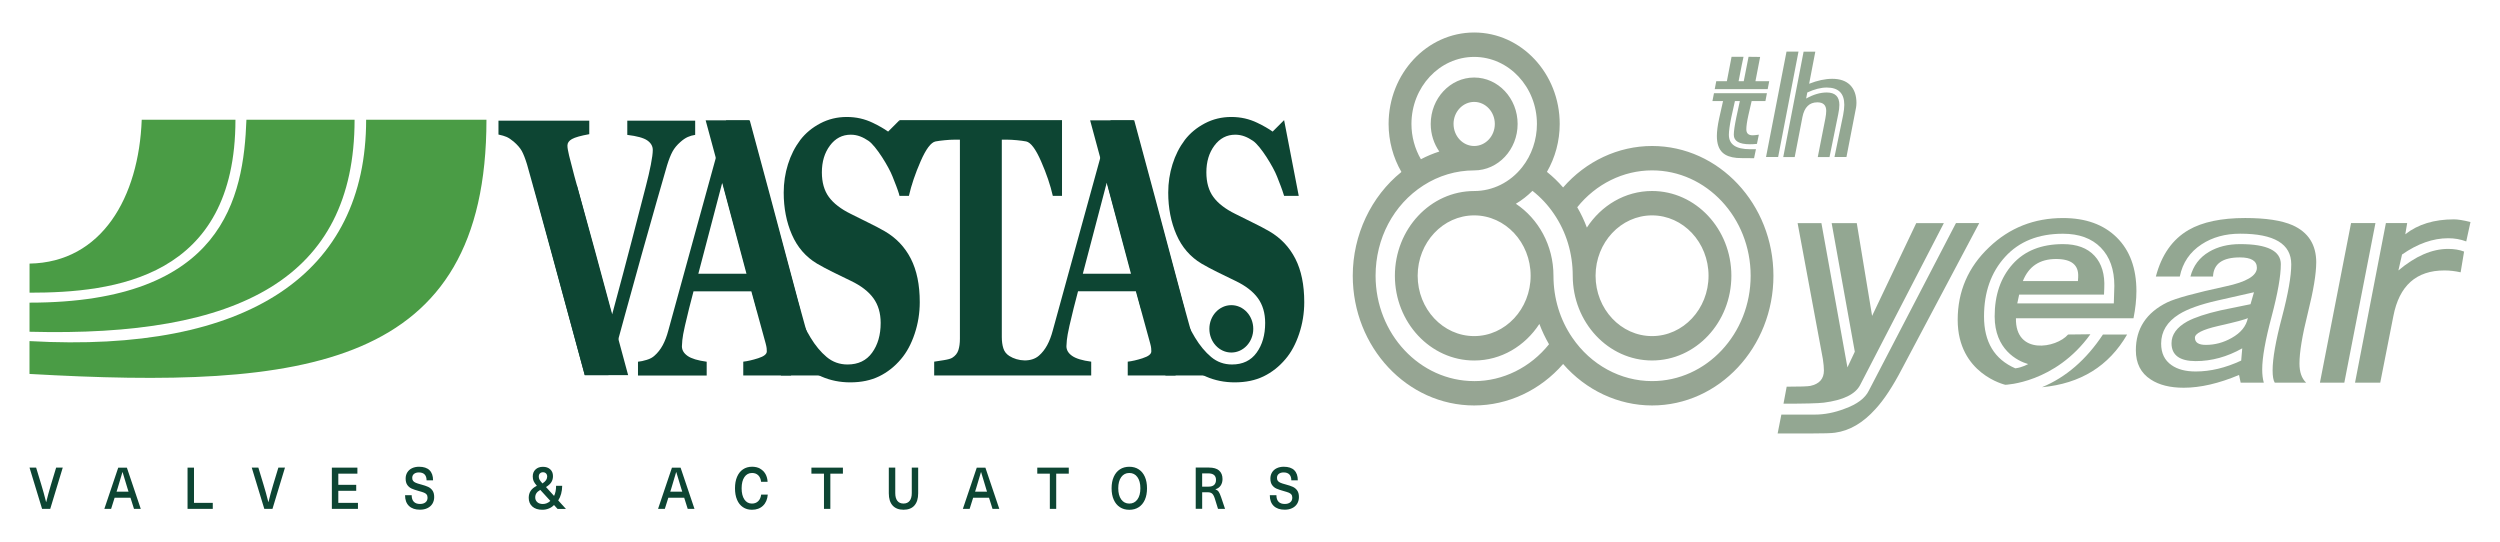 <?xml version="1.0" encoding="UTF-8"?>
<svg id="Layer_1" xmlns="http://www.w3.org/2000/svg" version="1.1" viewBox="0 0 949.36 205.92">
  <!-- Generator: Adobe Illustrator 29.3.1, SVG Export Plug-In . SVG Version: 2.1.0 Build 151)  -->
  <defs>
    <style>
      .st0 {
        fill: #4a9c45;
      }

      .st1 {
        fill: #93a792;
      }

      .st2 {
        fill: #0d4533;
      }

      .st3 {
        fill: #96a593;
      }
    </style>
  </defs>
  <path class="st2" d="M15.98,193.24l-4.77-15.67h2.51l1.98,6.54c.58,1.88,1.19,4.06,1.81,6.56h.04c.49-2.01,1.09-4.2,1.79-6.56l1.98-6.54h2.51l-4.75,15.67h-3.1Z"/>
  <path class="st2" d="M43.53,189l-1.34,4.25h-2.57l5.28-15.66h3.28l5.28,15.66h-2.57l-1.34-4.25h-6.01ZM48.42,185.48c-.82-2.61-1.44-4.69-1.88-6.22h-.04c-.72,2.54-1.34,4.61-1.85,6.22l-.39,1.23h4.55l-.39-1.23Z"/>
  <polygon class="st2" points="71.22 177.58 71.22 193.24 80.8 193.24 80.8 190.96 73.67 190.96 73.67 177.58 71.22 177.58"/>
  <path class="st2" d="M100.37,193.24l-4.77-15.67h2.51l1.98,6.54c.58,1.88,1.19,4.06,1.81,6.56h.04c.49-2.01,1.09-4.2,1.79-6.56l1.98-6.54h2.51l-4.75,15.67h-3.1Z"/>
  <polygon class="st2" points="126.02 177.58 126.02 193.24 135.93 193.24 135.93 190.96 128.47 190.96 128.47 186.38 135.27 186.38 135.27 184.11 128.47 184.11 128.47 179.87 135.72 179.87 135.72 177.58 126.02 177.58"/>
  <path class="st2" d="M163.1,178.56c.9.87,1.35,2.15,1.35,3.84h-2.46c0-.98-.25-1.73-.75-2.24-.5-.51-1.22-.76-2.16-.76-.79,0-1.41.19-1.86.56-.46.37-.68.88-.68,1.53,0,.47.11.85.34,1.13.22.29.56.53,1.02.72.46.2,1.11.41,1.97.63,1.11.29,2.01.6,2.7.91.69.32,1.24.78,1.67,1.4.43.62.64,1.44.64,2.48,0,.95-.23,1.79-.67,2.52-.45.73-1.08,1.29-1.9,1.68-.82.4-1.77.59-2.84.59-1.78,0-3.17-.47-4.16-1.42-.99-.95-1.49-2.31-1.49-4.08h2.51c0,1.1.27,1.93.82,2.49.54.56,1.32.83,2.34.83.9,0,1.6-.21,2.11-.64.51-.43.76-1,.76-1.74,0-.51-.12-.92-.35-1.21-.23-.29-.56-.53-.99-.7-.43-.18-1.08-.38-1.95-.62-1.14-.31-2.05-.62-2.73-.92-.68-.31-1.23-.77-1.66-1.37-.43-.61-.64-1.43-.64-2.45,0-.88.21-1.66.63-2.34.42-.68,1.01-1.21,1.78-1.58.77-.37,1.66-.56,2.68-.56,1.75,0,3.08.44,3.98,1.31"/>
  <path class="st2" d="M210.39,191.75c-.53.59-1.18,1.04-1.96,1.35-.77.32-1.6.48-2.49.48-1.62,0-2.88-.41-3.79-1.23-.91-.82-1.37-1.92-1.37-3.3,0-1.03.25-1.92.75-2.67.5-.75,1.28-1.39,2.34-1.9-.6-.69-1.01-1.28-1.23-1.78-.22-.5-.33-1.1-.33-1.8,0-1.09.35-1.96,1.06-2.63.71-.67,1.64-1,2.81-1s2.08.32,2.77.96c.69.64,1.04,1.49,1.04,2.56,0,.86-.2,1.63-.61,2.29-.41.66-1.09,1.28-2.04,1.87l3.06,3.37c.52-1.03.77-2.31.77-3.85h2.32c-.01,1.1-.15,2.12-.41,3.06-.26.94-.62,1.77-1.1,2.51l2.94,3.23h-3.18l-1.36-1.5ZM209,190.23l-3.83-4.2c-.71.41-1.2.84-1.49,1.3-.29.45-.43.97-.43,1.56,0,.73.26,1.34.78,1.8.52.47,1.23.7,2.11.7,1.06,0,2.01-.39,2.85-1.17M205.03,179.78c-.29.29-.43.7-.43,1.23,0,.41.1.79.29,1.14.19.35.56.83,1.1,1.43.65-.43,1.11-.85,1.39-1.28.27-.42.41-.87.41-1.34s-.15-.88-.44-1.18c-.29-.3-.68-.45-1.15-.45s-.87.15-1.16.44"/>
  <path class="st2" d="M253.8,189l-1.34,4.25h-2.57l5.28-15.66h3.28l5.28,15.66h-2.57l-1.34-4.25h-6.01ZM258.69,185.48c-.82-2.61-1.44-4.69-1.88-6.22h-.04c-.72,2.54-1.34,4.61-1.85,6.22l-.39,1.23h4.55l-.39-1.23Z"/>
  <path class="st2" d="M288.64,177.98c.88.49,1.55,1.16,2.04,2.01.48.86.75,1.85.81,2.96h-2.47c-.11-1.04-.47-1.86-1.07-2.45-.6-.59-1.39-.89-2.35-.89-1.24,0-2.21.52-2.91,1.55s-1.06,2.45-1.06,4.26.35,3.22,1.05,4.26c.7,1.03,1.65,1.55,2.86,1.55.97,0,1.76-.3,2.38-.9.62-.6.99-1.44,1.13-2.51h2.51c-.15,1.8-.75,3.21-1.82,4.23-1.06,1.02-2.46,1.53-4.2,1.53-1.32,0-2.46-.33-3.43-.99-.97-.66-1.72-1.6-2.23-2.83-.52-1.22-.77-2.67-.77-4.35s.26-3.12.79-4.35c.52-1.22,1.27-2.17,2.25-2.83.98-.66,2.13-.99,3.46-.99,1.15,0,2.17.24,3.05.72"/>
  <polygon class="st2" points="308.13 177.58 308.13 179.87 312.9 179.87 312.9 193.24 315.32 193.24 315.32 179.87 320.09 179.87 320.09 177.58 308.13 177.58"/>
  <path class="st2" d="M347.24,191.97c-.96,1.07-2.33,1.6-4.13,1.6s-3.17-.54-4.14-1.6c-.97-1.07-1.45-2.62-1.45-4.64v-9.75h2.45v9.66c0,1.31.27,2.3.81,2.97.54.68,1.32,1.01,2.32,1.01s1.78-.34,2.32-1.01c.54-.67.82-1.66.82-2.97v-9.66h2.43v9.75c0,2.02-.48,3.57-1.44,4.64"/>
  <path class="st2" d="M369.55,189l-1.34,4.25h-2.57l5.28-15.66h3.28l5.28,15.66h-2.57l-1.34-4.25h-6.01ZM374.44,185.48c-.82-2.61-1.44-4.69-1.88-6.22h-.04c-.72,2.54-1.34,4.61-1.85,6.22l-.39,1.23h4.54l-.39-1.23Z"/>
  <polygon class="st2" points="393.9 177.58 393.9 179.87 398.67 179.87 398.67 193.24 401.09 193.24 401.09 179.87 405.86 179.87 405.86 177.58 393.9 177.58"/>
  <path class="st2" d="M432.43,178.24c1.01.66,1.79,1.6,2.33,2.83.54,1.23.81,2.67.81,4.35s-.27,3.12-.81,4.35c-.54,1.22-1.32,2.17-2.33,2.83-1.01.66-2.2.99-3.58.99s-2.56-.33-3.58-.99c-1.01-.66-1.79-1.6-2.33-2.83-.55-1.22-.82-2.67-.82-4.35s.27-3.12.82-4.35c.54-1.22,1.32-2.17,2.33-2.83,1.01-.66,2.2-.99,3.58-.99s2.57.33,3.58.99M425.78,181.17c-.75,1.04-1.13,2.46-1.13,4.25s.38,3.2,1.13,4.25c.75,1.04,1.78,1.56,3.07,1.56s2.31-.52,3.07-1.56c.76-1.04,1.13-2.46,1.13-4.25s-.38-3.2-1.13-4.25c-.75-1.04-1.78-1.56-3.07-1.56s-2.31.52-3.07,1.56"/>
  <path class="st2" d="M462.96,178.7c.85.75,1.28,1.82,1.28,3.21,0,.98-.24,1.82-.72,2.51-.48.69-1.14,1.14-1.97,1.36v.04c.51.19.92.49,1.22.9.3.41.61,1.11.94,2.09l1.49,4.42h-2.67l-1.22-3.94c-.28-.89-.62-1.51-1.01-1.85-.39-.34-.95-.51-1.68-.51h-2.1v6.29h-2.45v-15.67h4.99c1.74,0,3.04.38,3.89,1.12M456.52,184.8h2.42c.97,0,1.68-.23,2.14-.68.46-.46.69-1.08.69-1.87,0-1.66-.99-2.49-2.98-2.49h-2.28v5.04Z"/>
  <path class="st2" d="M491.48,178.56c.9.87,1.35,2.15,1.35,3.84h-2.46c0-.98-.25-1.73-.75-2.24-.5-.51-1.22-.76-2.16-.76-.79,0-1.41.19-1.86.56-.46.37-.68.88-.68,1.53,0,.47.11.85.34,1.13.22.29.56.53,1.02.72.46.2,1.11.41,1.97.63,1.11.29,2.01.6,2.7.91.69.32,1.24.78,1.67,1.4.43.62.64,1.44.64,2.48,0,.95-.23,1.79-.67,2.52-.45.73-1.08,1.29-1.9,1.68-.82.4-1.77.59-2.84.59-1.78,0-3.17-.47-4.16-1.42-.99-.95-1.49-2.31-1.49-4.08h2.51c0,1.1.27,1.93.82,2.49.54.56,1.32.83,2.34.83.9,0,1.6-.21,2.11-.64.51-.43.76-1,.76-1.74,0-.51-.12-.92-.35-1.21-.23-.29-.56-.53-.99-.7-.43-.18-1.08-.38-1.95-.62-1.14-.31-2.05-.62-2.73-.92-.68-.31-1.23-.77-1.66-1.37-.43-.61-.64-1.43-.64-2.45,0-.88.21-1.66.63-2.34.42-.68,1.01-1.21,1.78-1.58.77-.37,1.66-.56,2.68-.56,1.75,0,3.08.44,3.98,1.31"/>
  <path class="st2" d="M475.92,124.88c0,4.96-3.73,8.99-8.33,8.99s-8.34-4.03-8.34-8.99,3.73-9,8.34-9,8.33,4.03,8.33,9"/>
  <path class="st2" d="M263.99,51.22c-.99.14-1.93.4-2.83.81-.89.4-1.82,1.03-2.78,1.89-1.28,1.12-2.28,2.32-2.98,3.6-.7,1.28-1.4,3.05-2.09,5.29-.93,3.1-2.22,7.62-3.9,13.56-1.67,5.95-3.58,12.72-5.74,20.3-1.91,6.83-3.98,14.3-6.21,22.43-2.22,8.13-4.35,15.91-6.39,23.36h-9.01c-4.18-15.4-8.44-31.04-12.78-46.93-4.34-15.89-7.39-26.93-9.15-33.12-.69-2.25-1.36-3.94-1.99-5.09-.65-1.15-1.67-2.33-3.07-3.54-1.01-.85-1.92-1.44-2.69-1.78-.77-.34-1.81-.64-3.09-.91v-5.26h34.48v5.12c-3.23.58-5.41,1.2-6.57,1.85-1.15.65-1.72,1.47-1.72,2.45,0,.5.05,1.02.16,1.59.1.56.26,1.31.47,2.25.95,3.95,2.68,10.4,5.2,19.34,2.51,8.95,6.23,22.59,11.16,40.93,3.02-11.17,5.53-20.6,7.53-28.32,2-7.71,3.76-14.53,5.29-20.44.75-2.87,1.37-5.55,1.86-8.04.49-2.49.74-4.36.74-5.62,0-1.43-.69-2.63-2.06-3.6-1.37-.97-3.92-1.67-7.62-2.12v-5.39h25.78v5.39Z"/>
  <polygon class="st2" points="238.53 142.46 222.07 142.46 202.58 70.34 219.03 70.34 238.53 142.46"/>
  <path class="st2" d="M341.63,45.62l4.7,24.29-4.7,4.47c-.97-3.15-1.49-4.23-2.7-7.36-1.38-3.6-6.26-11.61-9.13-13.54-2.03-1.37-4.16-2.33-6.72-2.33-3.22,0-5.87,1.38-7.91,4.12-2.05,2.74-3.07,6.13-3.07,10.18,0,3.82.89,6.95,2.67,9.37,1.78,2.43,4.55,4.56,8.32,6.41,2.21,1.13,4.47,2.25,6.77,3.37,2.3,1.12,4.35,2.2,6.14,3.23,4.33,2.52,7.63,6,9.89,10.42,2.26,4.43,3.38,9.92,3.38,16.48,0,4.14-.64,8.13-1.93,12-1.29,3.87-3.02,7.09-5.2,9.64-2.39,2.83-5.15,5.01-8.29,6.54-3.14,1.53-6.79,2.29-10.98,2.29-3.88,0-7.51-.73-10.87-2.19-3.36-1.46-6.21-3.17-8.54-5.15l-3.1,4.71h-3.81l-.58-34.54h3.86c.86,3.29,1.97,6.75,3.31,10.4,1.35,3.65,2.9,6.9,4.67,9.79,1.82,3.01,3.86,5.46,6.11,7.35,2.26,1.89,4.9,2.84,7.92,2.84,4.07,0,7.18-1.49,9.34-4.48,2.17-2.99,3.25-6.75,3.25-11.29,0-3.73-.92-6.86-2.76-9.4-1.84-2.54-4.68-4.73-8.54-6.58-2.51-1.22-4.82-2.34-6.93-3.37-2.1-1.04-4.08-2.1-5.94-3.18-4.28-2.56-7.45-6.22-9.53-10.99-2.08-4.76-3.12-10.09-3.12-15.98,0-3.73.54-7.31,1.62-10.75,1.07-3.44,2.64-6.53,4.7-9.27,1.97-2.56,4.5-4.65,7.57-6.27,3.08-1.62,6.43-2.43,10.04-2.43s6.83.74,9.91,2.22c2.31,1.11,4.24,2.22,5.81,3.33l4.35-4.35Z"/>
  <path class="st2" d="M316.9,142.59h-34.65v-5.25c1.61-.18,3.5-.61,5.68-1.31,2.18-.69,3.26-1.56,3.26-2.59,0-.36-.02-.76-.06-1.21-.05-.44-.17-1.05-.38-1.82l-5.43-19.79h-21.96c-.51,1.84-1.06,4-1.67,6.46-.61,2.47-1.14,4.67-1.58,6.6-.57,2.52-.9,4.34-1,5.46-.11,1.12-.16,1.91-.16,2.36,0,1.44.72,2.66,2.17,3.67,1.45,1.01,3.86,1.74,7.24,2.19v5.25h-26.09v-5.25c.98-.09,2.1-.32,3.34-.71,1.24-.37,2.22-.91,2.93-1.58,1.23-1.08,2.27-2.4,3.12-3.97.85-1.57,1.56-3.44,2.13-5.59,3.47-12.61,6.94-25.25,10.42-37.91,3.48-12.66,7.33-26.62,11.54-41.88h8.97c5.86,21.64,10.45,38.74,13.76,51.31,3.31,12.57,6.14,22.98,8.47,31.24.39,1.35.88,2.57,1.48,3.67.6,1.1,1.45,2.15,2.56,3.13.83.72,1.81,1.26,2.91,1.61,1.1.37,1.61,1.15,2.51,1.24l.49,4.69ZM283.47,103.94l-9.21-34.54-9.07,34.54h18.28Z"/>
  <polygon class="st2" points="303.92 117.82 287.47 117.82 267.97 45.7 284.43 45.7 303.92 117.82"/>
  <path class="st2" d="M487.63,45.62l5.56,28.76h-5.56c-.97-3.15-1.49-4.23-2.69-7.36-1.38-3.6-6.26-11.61-9.13-13.54-2.03-1.37-4.16-2.33-6.72-2.33-3.22,0-5.87,1.38-7.91,4.12-2.05,2.74-3.07,6.13-3.07,10.18,0,3.82.89,6.95,2.67,9.37,1.78,2.43,4.55,4.56,8.32,6.41,2.21,1.13,4.47,2.25,6.77,3.37,2.3,1.12,4.35,2.2,6.14,3.23,4.33,2.52,7.63,6,9.89,10.42,2.26,4.43,3.38,9.92,3.38,16.48,0,4.14-.64,8.13-1.93,12-1.29,3.87-3.02,7.09-5.2,9.64-2.39,2.83-5.15,5.01-8.29,6.54-3.14,1.53-6.79,2.29-10.98,2.29-3.88,0-7.51-.73-10.87-2.19-3.36-1.46-6.21-3.17-8.54-5.15l-3.1,4.71h-3.81l-.58-34.54h3.86c.86,3.29,1.97,6.75,3.31,10.4,1.35,3.65,2.9,6.9,4.67,9.79,1.82,3.01,3.86,5.46,6.11,7.35,2.26,1.89,4.9,2.84,7.92,2.84,4.06,0,7.18-1.49,9.34-4.48,2.17-2.99,3.25-6.75,3.25-11.29,0-3.73-.92-6.86-2.75-9.4-1.84-2.54-4.68-4.73-8.54-6.58-2.51-1.22-4.82-2.34-6.93-3.37-2.1-1.04-4.08-2.1-5.94-3.18-4.28-2.56-7.45-6.22-9.53-10.99-2.08-4.76-3.12-10.09-3.12-15.98,0-3.73.54-7.31,1.62-10.75,1.07-3.44,2.64-6.53,4.7-9.27,1.97-2.56,4.5-4.65,7.57-6.27,3.08-1.62,6.43-2.43,10.04-2.43s6.83.74,9.91,2.22c2.31,1.11,4.24,2.22,5.81,3.33l4.35-4.35Z"/>
  <path class="st2" d="M433.93,136.03c-2.18.7-4.07,1.13-5.68,1.31v5.25h34.65l-.49-4.69c-.9-.09-1.41-.87-2.51-1.24-1.11-.35-2.08-.89-2.91-1.61-1.11-.99-1.96-2.03-2.56-3.13-.6-1.1-1.09-2.33-1.48-3.67-2.33-8.26-5.16-18.67-8.47-31.24-3.32-12.57-7.91-29.67-13.76-51.31h-8.97c-4.21,15.26-8.06,29.22-11.54,41.88-3.48,12.66-6.96,25.3-10.42,37.91-.57,2.15-1.28,4.02-2.13,5.59-.85,1.57-1.89,2.9-3.12,3.97-2.99,2.63-8.06,2.16-11.25.13-1.13-.72-1.9-1.69-2.28-2.93-.39-1.24-.58-2.66-.58-4.27V53.04h2.1c1.01,0,2.22.07,3.62.2,1.4.13,2.58.29,3.53.47,1.73.36,3.62,2.87,5.66,7.54,2.05,4.67,3.53,9.04,4.46,13.13h3.49v-28.76h-61.64v28.76h3.5c.93-4.09,2.41-8.46,4.45-13.13,2.04-4.67,3.93-7.19,5.66-7.54.96-.18,2.13-.34,3.54-.47,1.4-.14,2.61-.2,3.62-.2h2.1v75.61c0,1.66-.19,3.1-.58,4.31-.39,1.21-1.17,2.18-2.33,2.9-.57.36-1.64.66-3.21.91-1.57.25-2.78.44-3.65.57v5.25h59.63v-5.25c-3.38-.44-5.79-1.18-7.24-2.19-1.45-1.01-2.17-2.23-2.17-3.67,0-.45.05-1.23.16-2.36.11-1.12.44-2.94,1-5.46.44-1.93.97-4.12,1.58-6.6.61-2.47,1.16-4.62,1.67-6.46h21.96l5.43,19.79c.21.77.34,1.37.38,1.82.05.45.06.86.06,1.21,0,1.03-1.08,1.9-3.26,2.59M411.2,103.94l9.07-34.54,9.21,34.54h-18.28Z"/>
  <polygon class="st2" points="449.92 117.82 433.46 117.82 413.97 45.7 430.43 45.7 449.92 117.82"/>
  <path class="st0" d="M89.41,45.46h-35.59c-1.09,29.45-15.14,54.16-42.6,54.64v11.05c32.07,0,78.19-5.39,78.19-65.68"/>
  <path class="st0" d="M134.65,45.46h-41.07c-1.1,29.45-8.56,69.47-82.37,69.47v11.05c79.51,2.11,123.44-20.24,123.44-80.53"/>
  <path class="st0" d="M184.74,45.46h-45.7c0,58.39-44.6,88.77-127.84,84.07v12.47c104.12,5.9,173.53-1.64,173.53-96.54"/>
  <path class="st3" d="M605.91,104.71c0-12.64,9.62-22.92,21.45-22.92s21.45,10.28,21.45,22.92-9.62,22.92-21.45,22.92-21.45-10.28-21.45-22.92M627.36,144.72c-11.95,0-23.26-6.16-30.29-16.5-4.68-6.83-7.15-14.96-7.15-23.51h0c0-11.54-5.73-21.64-14.28-27.33,2.27-1.35,4.39-3,6.31-4.91,3.12,2.44,5.86,5.36,8.14,8.73,4.68,6.83,7.15,14.96,7.15,23.51h0c0,17.74,13.51,32.18,30.12,32.18s30.12-14.44,30.12-32.18-13.51-32.18-30.12-32.18c-10.25,0-19.31,5.51-24.75,13.89-1-2.67-2.22-5.25-3.66-7.72,7.06-8.81,17.47-14,28.42-14,20.64,0,37.43,17.95,37.43,40.01s-16.79,40.01-37.43,40.01M559.84,81.79c11.81.02,21.41,10.29,21.41,22.92s-9.62,22.92-21.45,22.92-21.45-10.28-21.45-22.92,9.62-22.92,21.45-22.92h0s.02,0,.03,0M551.97,47.07c0-4.62,3.52-8.37,7.84-8.37s7.84,3.76,7.84,8.37-3.51,8.37-7.83,8.37h0s-.01,0-.02,0c-4.32,0-7.82-3.76-7.82-8.37M559.81,144.72c-20.64,0-37.44-17.95-37.44-40.01,0-14.16,6.78-26.98,18.14-34.28,5.8-3.74,12.47-5.72,19.28-5.72,0,0,0,0,.02,0,9.1,0,16.5-7.91,16.5-17.64s-7.4-17.63-16.5-17.63-16.5,7.91-16.5,17.63c0,3.93,1.22,7.54,3.26,10.47-2.4.77-4.74,1.75-6.99,2.93-2.32-3.99-3.59-8.63-3.59-13.39,0-14.04,10.69-25.47,23.83-25.47s23.82,11.43,23.82,25.47c0,6.01-1.99,11.83-5.61,16.41-4.53,5.74-11.15,9.04-18.18,9.05,0,0-.02,0-.03,0-16.61,0-30.12,14.44-30.12,32.18s13.51,32.18,30.12,32.18c10.25,0,19.3-5.51,24.75-13.89,1,2.67,2.22,5.25,3.66,7.72-7.06,8.81-17.47,14-28.41,14M673.45,104.71c0-27.17-20.68-49.27-46.09-49.27-12.86,0-25.13,5.8-33.78,15.75-1.87-2.17-3.92-4.15-6.14-5.92,3.14-5.43,4.85-11.73,4.85-18.2,0-19.15-14.57-34.73-32.48-34.73s-32.5,15.58-32.5,34.73c0,6.48,1.72,12.79,4.87,18.23-11.49,9.23-18.48,23.9-18.48,39.4,0,27.17,20.68,49.27,46.11,49.27,12.85,0,25.12-5.8,33.77-15.75,8.65,9.95,20.92,15.75,33.78,15.75,25.42,0,46.09-22.1,46.09-49.27"/>
  <g>
    <path class="st1" d="M670.98,35.39l-.57,2.98h-5.23c-.42,1.79-.83,3.6-1.25,5.42-.51,2.3-.77,4.08-.77,5.33,0,1.5.8,2.26,2.4,2.26.45,0,1.23-.08,2.35-.24l-.72,3.5c-.96.1-1.86.14-2.69.14-4.06,0-6.1-1.2-6.1-3.6,0-1.31.32-3.52.96-6.62.45-2.05.9-4.11,1.34-6.19h-1.87c-.45,2.08-.91,4.16-1.39,6.24-.61,2.98-.91,5.17-.91,6.58,0,3.65,2.67,5.47,8.02,5.47h2.26l-.72,3.41c-3.68,0-5.87-.03-6.58-.1-2.37-.22-4.14-.88-5.33-1.97-1.47-1.34-2.21-3.46-2.21-6.34,0-1.79.29-4.02.86-6.67.51-2.21,1.01-4.42,1.49-6.62h-4.03l.58-2.98h20.1ZM671.85,30.83l-.58,3.02h-20.11l.58-3.02h4.03l1.78-9.26h4.54c-.26,1.06-.88,4.15-1.87,9.26h1.96s1.82-9.26,1.82-9.26l4.4.05-1.78,9.22h5.23Z"/>
    <path class="st1" d="M682.97,19.59l-7.73,40.03h-4.6l7.78-40.03h4.55ZM704.97,39.13c0,.58-.05,1.14-.14,1.68l-3.65,18.82h-4.55l3.28-15.89c.3-1.54.45-2.85.45-3.93,0-4.38-2.22-6.57-6.67-6.57-2.21,0-4.67.63-7.38,1.88l-.44,2.3c2.75-1.54,5.36-2.3,7.82-2.3,3.2,0,4.8,1.57,4.8,4.7,0,.99-.14,2.18-.43,3.55l-3.31,16.27h-4.46l2.87-14.59c.22-1.18.34-2.16.34-2.93,0-2.18-1.12-3.26-3.37-3.26-3.04,0-4.94,1.87-5.67,5.61l-2.93,15.17h-4.35l7.73-40.03h4.45l-2.35,12.2c3.16-1.25,6.09-1.88,8.77-1.88,2.97,0,5.25.8,6.83,2.4,1.58,1.6,2.37,3.87,2.37,6.82Z"/>
  </g>
  <g>
    <path class="st1" d="M751.6,84.72l-29.29,55.25c-3.5,6.73-6.87,11.85-10.1,15.35-4.71,5.25-9.83,8.25-15.35,8.99-1.21.2-4.41.3-9.59.3h-12.22l1.41-7.17h12.62c3.77,0,7.58-.74,11.41-2.22,4.71-1.69,7.78-3.98,9.19-6.88l33.03-63.52.1-.1h8.79ZM738.17,84.72l-31.81,61.51c-1.82,3.5-6.4,5.72-13.74,6.67-2.16.27-7.27.4-15.35.4l1.21-6.46c5.05,0,8.04-.1,8.99-.3,3.43-.74,5.15-2.69,5.15-5.86,0-1.14-.14-2.59-.4-4.34l-9.59-51.61h9.04l9.88,54.78,2.8-5.95-8.79-48.83h9.54l5.82,35.23,16.76-35.23h10.5Z"/>
    <path class="st1" d="M811.29,110.57c0,3.17-.37,6.6-1.11,10.3h-44.64c-.28,14.12,15.37,11.35,19.8,6.16l8.48-.1c-13.4,18.63-32.32,19.19-32.32,19.19,0,0-18.08-4.12-18.08-24.64,0-10.84,3.97-20.03,11.92-27.57,7.74-7.41,17.1-11.11,28.08-11.11,8.62,0,15.42,2.46,20.4,7.37,4.98,4.92,7.47,11.72,7.47,20.4ZM802.91,108.55c0-6.19-1.72-11.04-5.16-14.54-3.44-3.5-8.23-5.25-14.37-5.25-9.31,0-16.63,2.93-21.96,8.79-5.33,5.86-8,13.4-8,22.62,0,9.7,3.96,16.26,11.88,19.7,2.66-.32,4.88-1.62,4.88-1.62-4.16-1.18-12.72-5.6-12.72-18.08,0-8.15,2.27-14.76,6.82-19.85,4.54-5.08,10.92-7.62,19.14-7.62,5.25,0,9.24,1.48,11.97,4.44,2.73,2.96,3.96,7.07,3.69,12.32l-.1,2.42h-32.22l-.71,3.33h36.66c0-.61.03-1.72.1-3.33.07-1.41.1-2.53.1-3.33ZM789.17,105.22c.27-4.58-2.53-6.87-8.38-6.87-6.2,0-10.4,2.79-12.62,8.38h20.91l.1-1.51ZM807.76,127.04c-6.94,11.99-17.71,18.65-32.32,20,9.09-3.77,16.8-10.44,23.13-20h9.19Z"/>
    <path class="st1" d="M866.13,100.37c0,4.44-1.18,11.09-3.53,19.95-2.36,8.85-3.54,15.5-3.54,19.95,0,1.95.2,3.64.61,5.05h-8.79l-.61-2.93c-7.68,3.23-14.68,4.85-21.01,4.85-5.19,0-9.36-1.04-12.52-3.13-3.77-2.42-5.66-6.13-5.66-11.11,0-8.21,3.97-14.27,11.92-18.18,3.23-1.55,10.61-3.57,22.12-6.06,7.94-1.68,11.92-4.04,11.92-7.07,0-2.63-2.16-3.94-6.46-3.94-6.6,0-10,2.42-10.2,7.27h-8.58c1.08-4.11,3.43-7.24,7.07-9.39,3.3-1.95,7.24-2.93,11.82-2.93,10.3,0,15.45,2.56,15.45,7.68ZM879.57,99.66c0,4.31-1.06,10.71-3.18,19.19-2.12,8.48-3.18,14.88-3.18,19.19,0,3.23.84,5.66,2.53,7.27h-11.92c-.54-.87-.81-2.42-.81-4.65,0-4.51,1.18-11.23,3.54-20.15,2.36-8.92,3.54-15.64,3.54-20.15,0-7.74-6.46-11.62-19.39-11.62-5.66,0-10.54,1.35-14.65,4.04-4.44,2.9-7.21,6.97-8.28,12.22h-9.09c2.15-8.21,6.29-14.11,12.42-17.67,5.25-3.03,12.42-4.54,21.51-4.54,7.81,0,13.8.91,17.98,2.73,5.99,2.69,8.99,7.41,8.99,14.14ZM855.93,110.98c-4.65,1.08-9.26,2.12-13.84,3.13-6.53,1.48-11.41,3.23-14.64,5.25-4.51,2.83-6.77,6.53-6.77,11.11,0,3.64,1.31,6.36,3.94,8.18,2.29,1.62,5.35,2.42,9.19,2.42,5.59,0,11.34-1.38,17.27-4.14l.4-4.65c-5.72,3.23-11.62,4.85-17.67,4.85s-9.19-2.25-9.19-6.77c0-3.3,1.99-6.06,5.96-8.28,2.89-1.55,7.14-2.96,12.73-4.24,3.77-.74,7.54-1.51,11.31-2.32l1.31-4.54ZM853.61,120.77c-.67.47-4.44,1.48-11.31,3.03-5.86,1.35-8.79,2.83-8.79,4.44,0,1.82,1.38,2.73,4.14,2.73,3.43,0,6.7-.87,9.8-2.63,3.5-1.95,5.55-4.48,6.16-7.58Z"/>
    <path class="st1" d="M902.06,84.72l-11.82,60.6h-9.26l11.82-60.6h9.26ZM938.15,84.31l-1.61,7.37c-2.15-.81-4.43-1.21-6.85-1.21-5.78,0-11.62,2.06-17.53,6.18l-1.38,6.05c6.46-5.45,12.75-8.18,18.88-8.18,2.29,0,4.31.34,6.06,1.01l-1.31,7.88c-2.09-.47-4.14-.71-6.16-.71-10.7,0-17.17,5.79-19.39,17.37l-4.98,25.25h-9.57l11.72-60.6h8.08l-.71,4.24c4.78-3.77,10.94-5.66,18.48-5.66,1.48,0,3.57.34,6.26,1.01Z"/>
  </g>
</svg>